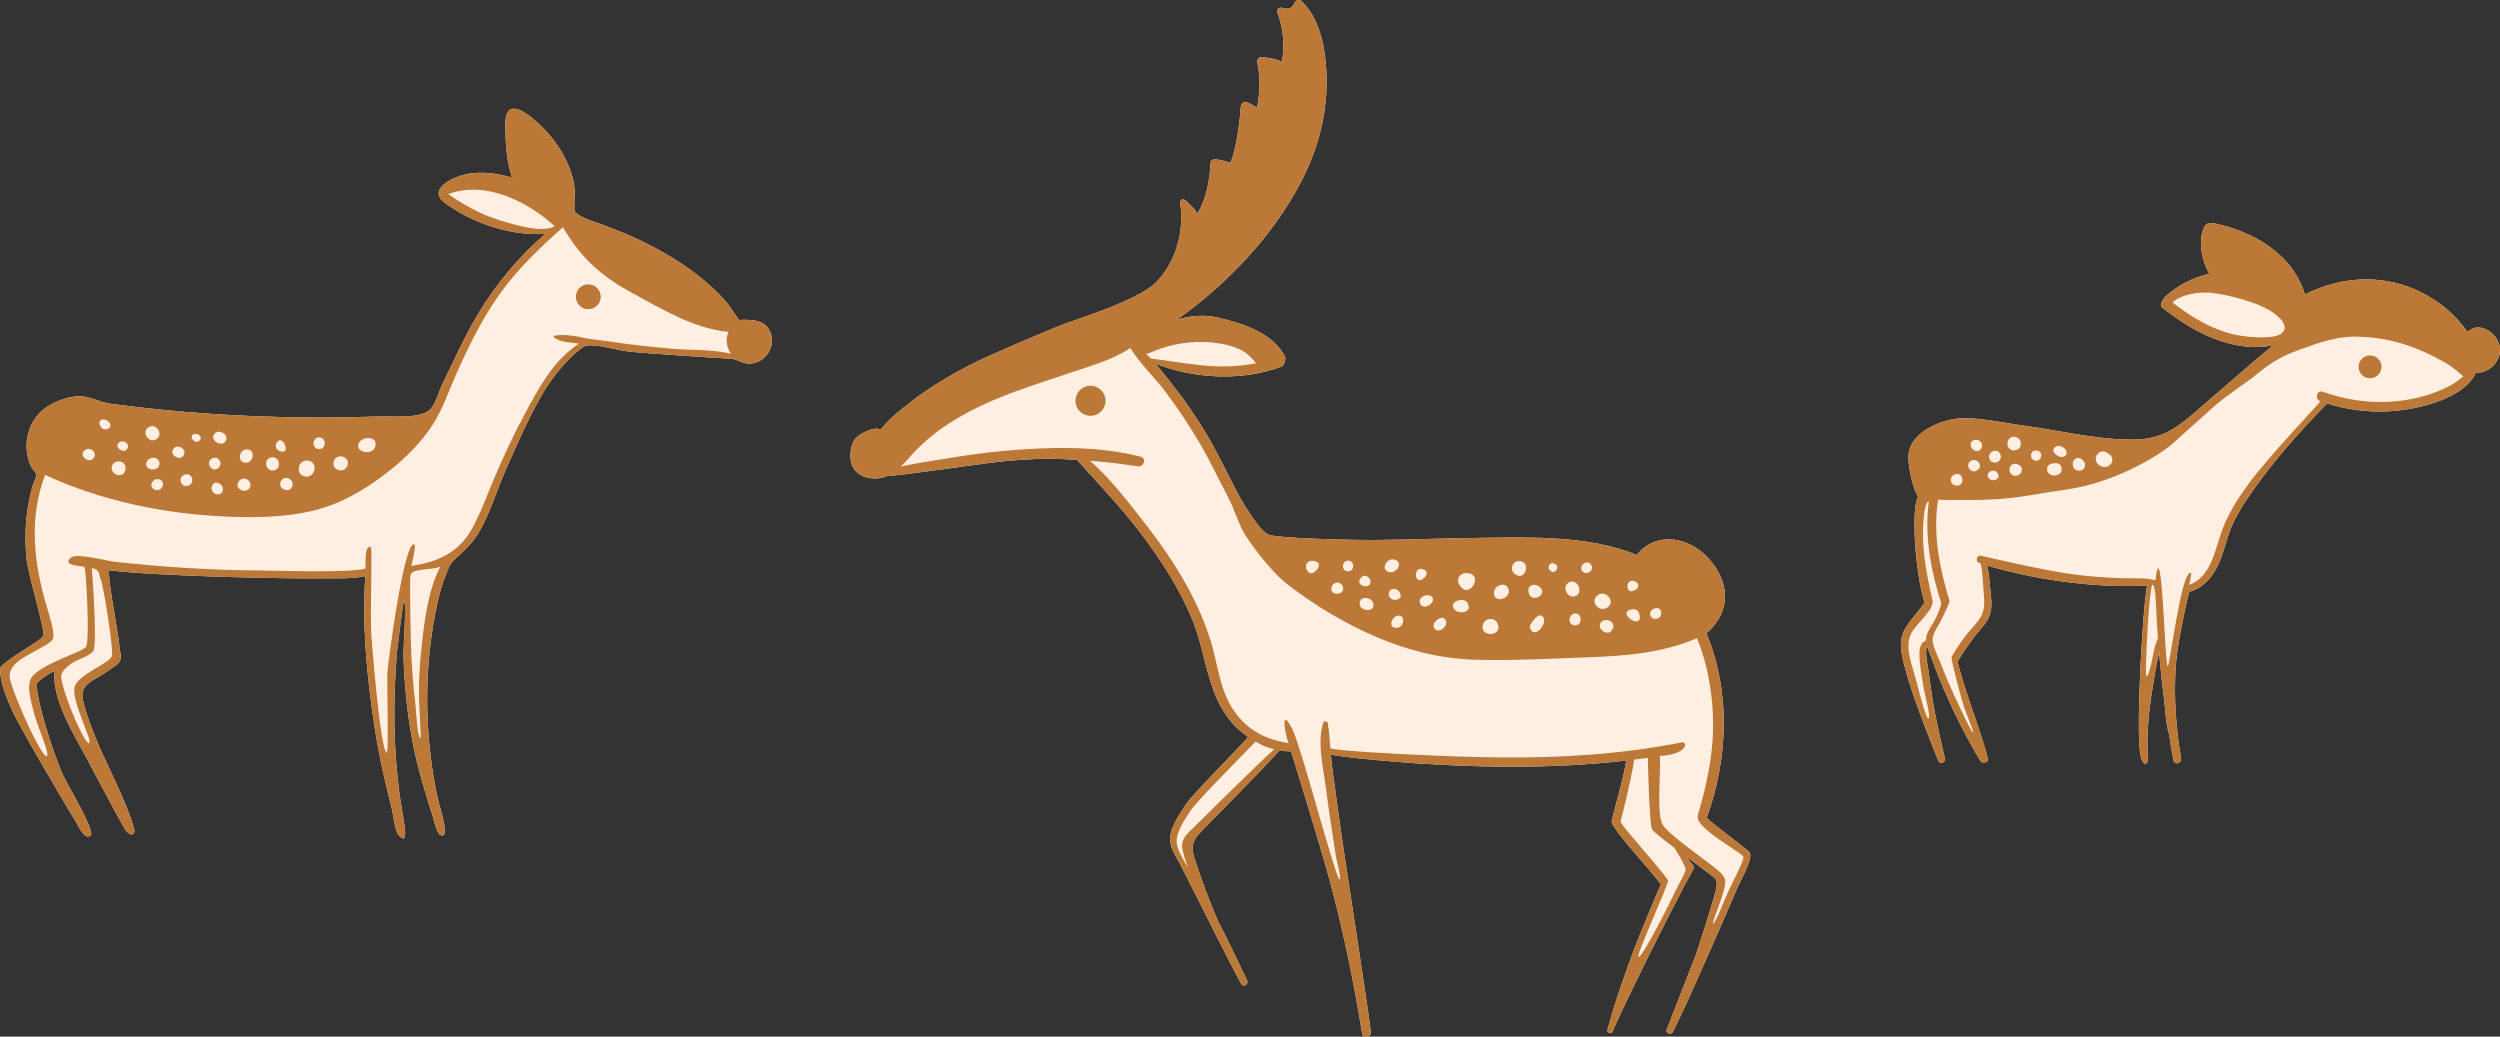 <?xml version="1.0" encoding="UTF-8"?>
<!DOCTYPE svg PUBLIC "-//W3C//DTD SVG 1.1//EN" "http://www.w3.org/Graphics/SVG/1.1/DTD/svg11.dtd">
<svg version="1.1" xmlns="http://www.w3.org/2000/svg" xmlns:xlink="http://www.w3.org/1999/xlink" x="0" y="0" width="3356.726" height="1391.848" viewBox="0, 0, 3356.726, 1391.848">
  <rect x="0" y="0" width="3356.726" height="1391.848" fill="#333333" stroke="none"/>
  <g id="g839">
    <path d="M1000.172,429.386 C989.074,429.212 994.396,432.085 987.388,422.521 C982.663,416.073 978.61,409.397 973.223,403.352 C929.859,354.697 863.175,320.526 802.339,299.46 C794.415,296.716 771.433,289.404 771.172,281.322 C770.727,267.482 773.059,255.089 769.588,241.126 C762.481,212.535 744.193,184.776 722.348,165.22 C714.447,158.148 695.517,141.043 684.873,147.289 C676.801,152.026 678.759,169.316 678.798,177.376 C678.897,197.556 680.994,219.451 687.713,238.66 C665.397,231.841 639.908,228.858 617.338,236.297 C599.272,242.251 576.226,256.915 597.389,272.5 C634.528,299.849 686.085,317.164 732.233,313.907 C696.87,344.426 666.132,381.273 642.048,421.26 C630.245,440.856 620.058,461.324 610.259,481.978 C605,493.063 599.627,504.084 594.255,515.114 C589.396,525.093 585.579,540.448 578.518,548.816 C566.6,562.94 526.931,558.598 509.008,559.167 C477.119,560.179 445.196,560.7 413.293,560.49 C324.891,559.903 236.476,553.819 148.836,542.214 C133.392,540.169 120.523,531.512 104.881,532.152 C90.132,532.754 75.047,538.544 62.757,546.554 C36.913,563.394 28.623,599.06 41.969,627.011 C43.249,629.692 48.577,634.66 48.909,637.223 C49.252,639.878 44.832,649.05 43.839,652.448 C40.817,662.803 38.542,673.382 36.96,684.05 C33.772,705.55 33.586,727.482 35.46,749.111 C37.268,769.983 60.938,846.514 58.221,853.569 C55.505,860.622 9.776,883.763 0.003,896.845 C-0.198,918.158 10.577,940.374 16.256,953.874 C22.625,969.014 80.592,1068.975 102.378,1104.199 C105.755,1109.659 113.318,1128.517 121.693,1121.773 C128.332,1116.427 91.747,1055.812 85.143,1041.805 C69.876,1009.422 43.786,922.68 50.617,916.109 C57.101,909.871 65.822,904.331 73.369,900.795 C69.941,932.536 90.514,971.23 105.13,997.465 C116.687,1018.212 157.141,1095.385 167.257,1112.594 C173.618,1123.415 183.364,1123.083 179.646,1110.873 C167.218,1070.062 144.651,1030.598 128.541,991.13 C123.423,978.592 113.221,951.937 110.922,937.806 C107.725,918.147 126.858,913.168 139.328,904.576 C149.896,897.296 160.191,891.729 161.762,885.852 C163.333,879.974 161.041,876.099 160.259,867.037 C158.537,847.065 145.303,783.654 146.322,765.707 C215.819,774.24 399.803,777.209 425.603,776.573 C446.37,776.059 468.504,778.056 490.573,773.527 C486.342,833.943 491.389,892.468 499.47,952.376 C503.666,983.479 509.004,1014.56 516.244,1045.106 C519.272,1057.878 522.123,1070.795 525.505,1083.473 C527.894,1092.423 529.831,1115.282 535.376,1121.517 C544.994,1132.333 544.518,1119.508 543.479,1111.108 C541.635,1096.189 538.405,1081.393 536.461,1066.461 C532.396,1035.246 530.069,1003.807 529.558,972.332 C529.044,940.726 530.459,909.057 532.735,877.536 C533.1,872.48 541.662,805.91 542.285,806.155 C546.16,807.672 541.461,872.248 541.652,878.91 C542.882,921.541 547.352,964.468 555.957,1006.262 C560.063,1026.205 565.693,1045.729 571.469,1065.238 C574.081,1074.059 576.651,1082.836 579.686,1091.521 C581.624,1097.067 585.445,1117.24 590.63,1120.582 C605.57,1130.212 590.6,1083.57 589.138,1077.601 C584.35,1058.06 581.073,1038.094 578.576,1018.143 C569.466,945.366 572.555,868.877 590.215,797.509 C592.735,787.325 596.244,777.788 600.074,768.049 C604.076,757.874 606.222,754.892 614.251,747.652 C625.111,737.856 634.571,728.714 642.211,715.962 C658.473,688.814 667.192,657.295 680.07,628.49 C694.84,595.454 709.296,561.908 727.348,530.533 C741.816,505.39 765.677,476.226 786.118,464.181 C801.381,461.532 826.719,469.81 842.524,471.808 C860.546,474.087 970.39,481.24 979.24,481.532 C987.707,481.811 989.61,484.247 997.722,486.866 C1022.532,494.878 1045.742,466.19 1032.989,443.302 C1025.827,430.447 1012.985,429.586 1000.172,429.386" fill="#FFEFE2" id="path833"/>
    <path d="M902.67,468.244 C875.637,465.994 848.643,463.15 821.835,458.96 C806.955,456.635 791.411,455.748 776.786,452.142 C765.67,449.401 736.341,448.248 744.807,453.824 C754.137,459.97 766.403,459.551 777.378,461.457 C743.634,483.082 723.599,520.556 705.108,554.899 C689.86,583.215 676.279,612.324 663.676,641.893 C653.915,664.796 645.337,689.034 633.21,710.825 C615.613,742.441 586.457,754.973 552.203,759.829 C552.818,757.255 559.355,731.587 556.169,730.759 C542.261,727.147 521.235,887.883 520.128,902.749 C519.461,911.705 522.005,1010.056 519.402,1010.317 C510.838,1011.172 498.538,856.047 498.259,846.404 C497.523,820.928 498.879,773.6 498.647,748.114 C498.605,743.452 499.675,727.801 493.439,736.412 C489.811,741.422 491.24,757.075 490.668,763.497 C466.467,769.548 372.2,766.098 348.069,765.974 C282.997,765.643 218.161,761.265 153.473,754.235 C143.181,753.118 103.151,742.263 95.439,748.533 C81.301,760.026 112.094,759.732 113.447,761.234 C115.421,763.429 121.041,860.85 115.424,868.457 C109.807,876.064 61.208,889.178 44.121,907.311 C33.795,918.273 42.257,943.457 45.511,956.695 C50.384,976.516 68.122,1013.848 62.532,1015.452 C56.941,1017.055 24.972,950.454 14.059,914.558 C7.004,891.356 36.247,881.11 52.115,871.327 C59.701,866.65 68.657,863.607 71.283,856.97 C73.909,850.33 65.708,824.053 62.832,814.511 C45.301,756.353 38.42,695.129 60.608,637.668 C137.32,673.169 223.371,690.562 307.56,693.765 C349.104,695.348 392.09,694.372 432.232,682.421 C466.692,672.16 497.518,652.272 525.433,630.024 C545.739,613.84 566.003,593.213 580.263,571.368 C594.614,549.382 603.385,522.697 614.114,498.838 C630.479,462.444 648.1,426.7 671.418,394.181 C695.71,360.302 724.953,332.64 755.932,305.057 C779.672,346.114 807.096,370.739 848.588,393.207 C888.09,414.598 932.356,441.681 978.165,445.53 C973.735,455.053 975.48,466.603 981.536,475.001 C956.276,468.835 928.497,470.39 902.67,468.244 M566.153,867.387 C563.183,894.191 561.631,921.295 563.076,948.245 C563.232,951.139 565.205,991.6 564.853,991.543 C560.302,990.78 558.446,951.772 557.937,947.346 C554.69,919.079 552.3,890.749 551.667,862.294 C551.068,835.387 550.525,808.463 550.659,781.548 C550.723,768.845 551.307,767.723 563.463,765.425 C572.625,763.693 582.622,764.343 591.383,760.751 C574.992,790.723 569.839,834.12 566.153,867.387 M150.034,881.179 C147.045,890.478 106.731,904.971 100.578,921.121 C94.087,938.165 124.766,994.809 119.79,997.796 C114.812,1000.78 88.153,942.039 82.193,910.597 C80.214,900.16 96.812,889.887 101.901,887.453 C111.603,882.816 118.003,881.228 124.9,874.636 C130.749,869.046 124.857,781.409 123.215,762.9 C134.766,764.432 131.874,770.541 135.702,779.08 C138.34,784.967 153.023,871.879 150.034,881.179 M113.212,604.971 C120.969,597.797 132.538,609.003 124.86,616.015 C118.105,622.185 105.82,611.806 113.212,604.971 M138.061,563.172 C144.898,562.697 152.917,571.484 145.338,575.556 C135.606,580.781 128.345,563.847 138.061,563.172 M159.547,619.543 C172.137,619.349 171.274,639.471 158.996,637.952 C147.252,636.502 146.449,619.742 159.547,619.543 M159.467,594.515 C165.774,589.157 175.895,596.596 170.214,603.338 C164.866,609.686 153.137,599.891 159.467,594.515 M198.577,574.226 C208.491,566.567 220.6,582.502 209.961,589.689 C200.462,596.107 189.691,581.093 198.577,574.226 M196.639,621.16 C199.027,612.518 213.706,612.306 214.182,621.886 C214.786,634.018 193.531,632.411 196.639,621.16 M217.852,653.733 C212.642,663.679 197.698,655.012 205.256,646.138 C210.818,639.607 222.303,645.238 217.852,653.733 M232.355,603.207 C237.66,594.98 251.452,602.509 246.695,611.265 C242.145,619.64 227.242,611.139 232.355,603.207 M250.786,652.54 C241.559,653.361 239.005,639.848 248.077,637.237 C259.773,633.874 261.974,651.546 250.786,652.54 M260.32,582.916 C265.937,581.197 273.436,587.037 267.342,591.89 C261.035,596.91 252.92,585.181 260.32,582.916 M284.316,615.784 C293.333,610.517 300.813,623.505 292.381,628.962 C283.876,634.465 275.611,620.867 284.316,615.784 M299.199,658.085 C297.426,668.264 281.914,663.608 284.283,653.64 C286.841,642.877 300.693,649.497 299.199,658.085 M287.22,583.374 C292.356,574.965 307.265,582.293 303.502,591.299 C299.38,601.166 281.751,592.323 287.22,583.374 M320.86,645.913 C327.22,637.681 339.736,646.16 335.408,654.767 C330.638,664.254 312.826,656.311 320.86,645.913 M331.35,603.341 C343.069,603.236 340.933,620.278 330.877,621.272 C318.64,622.481 319.777,603.444 331.35,603.341 M363.597,614.296 C375.704,611.257 379.024,629.816 367.299,631.718 C356.874,633.41 353,616.955 363.597,614.296 M371.098,595.352 C379.076,579.625 392.552,613.038 375.183,605.394 C370.922,604.143 369.154,599.196 371.098,595.352 M392.513,652.886 C388.877,663.64 371.42,656.22 377.311,645.817 C382.387,636.853 395.606,643.735 392.513,652.886 M401.352,626.94 C403.845,614.069 424.534,616.067 422.248,630.266 C419.814,645.38 398.47,641.815 401.352,626.94 M428.505,587.249 C438.016,586.813 438.887,602.522 428.786,603.004 C418.655,603.486 418.262,587.718 428.505,587.249 M448.866,617.768 C454.393,607.231 471.824,614.799 466.079,626.081 C460.145,637.734 442.844,629.253 448.866,617.768 M481.962,594.569 C487.039,584.884 508.513,585.452 503.65,600.191 C499.617,612.418 475.339,607.202 481.962,594.569 M665.947,294.068 C642.831,286.422 621.685,274.405 601.766,260.538 C653.907,241.298 711.181,273.009 744.786,303.703 C727.443,314.17 683.175,299.767 665.947,294.068 M1000.171,429.386 C989.073,429.212 994.396,432.085 987.388,422.52 C982.663,416.072 978.61,409.396 973.223,403.351 C929.858,354.697 863.174,320.525 802.339,299.46 C794.415,296.717 771.432,289.403 771.172,281.322 C770.726,267.481 773.058,255.089 769.587,241.126 C762.481,212.535 744.192,184.775 722.347,165.22 C714.446,158.147 695.517,141.043 684.873,147.29 C676.8,152.025 678.759,169.316 678.798,177.376 C678.897,197.556 680.994,219.452 687.712,238.66 C665.396,231.842 639.907,228.858 617.337,236.297 C599.272,242.251 576.226,256.916 597.389,272.5 C634.527,299.848 686.084,317.165 732.233,313.907 C696.869,344.426 666.131,381.272 642.047,421.26 C630.245,440.855 620.058,461.324 610.258,481.978 C605,493.062 599.627,504.084 594.255,515.114 C589.395,525.093 585.578,540.447 578.517,548.816 C566.599,562.939 526.931,558.598 509.007,559.167 C477.119,560.179 445.196,560.7 413.293,560.489 C324.89,559.902 236.475,553.818 148.836,542.214 C133.391,540.17 120.522,531.512 104.88,532.151 C90.131,532.754 75.046,538.545 62.756,546.554 C36.913,563.394 28.623,599.059 41.968,627.012 C43.248,629.692 48.577,634.66 48.908,637.223 C49.252,639.879 44.831,649.05 43.839,652.449 C40.816,662.804 38.541,673.382 36.959,684.05 C33.771,705.55 33.585,727.482 35.459,749.11 C37.267,769.983 60.937,846.515 58.221,853.568 C55.504,860.622 9.775,883.764 0.003,896.846 C-0.198,918.159 10.577,940.374 16.255,953.874 C22.625,969.015 80.592,1068.974 102.377,1104.2 C105.754,1109.66 113.317,1128.516 121.693,1121.773 C128.331,1116.428 91.747,1055.811 85.143,1041.806 C69.875,1009.422 43.785,922.681 50.616,916.108 C57.1,909.871 65.822,904.331 73.368,900.796 C69.94,932.536 90.514,971.23 105.129,997.465 C116.687,1018.212 157.141,1095.386 167.257,1112.595 C173.618,1123.415 183.363,1123.084 179.646,1110.873 C167.218,1070.061 144.651,1030.598 128.541,991.13 C123.422,978.592 113.22,951.936 110.922,937.806 C107.724,918.147 126.857,913.169 139.328,904.577 C149.896,897.296 160.191,891.728 161.762,885.851 C163.333,879.973 161.041,876.098 160.259,867.037 C158.536,847.065 145.302,783.653 146.321,765.707 C215.819,774.239 399.803,777.21 425.603,776.572 C446.369,776.058 468.503,778.056 490.572,773.526 C486.342,833.942 491.388,892.468 499.47,952.377 C503.666,983.478 509.003,1014.559 516.243,1045.106 C519.271,1057.879 522.122,1070.796 525.505,1083.473 C527.893,1092.423 529.831,1115.282 535.375,1121.516 C544.994,1132.334 544.517,1119.508 543.479,1111.108 C541.635,1096.189 538.404,1081.392 536.46,1066.462 C532.396,1035.246 530.068,1003.806 529.557,972.332 C529.044,940.725 530.459,909.056 532.734,877.536 C533.099,872.48 541.661,805.91 542.285,806.154 C546.159,807.672 541.46,872.248 541.652,878.91 C542.881,921.541 547.351,964.468 555.957,1006.263 C560.063,1026.205 565.693,1045.728 571.469,1065.237 C574.081,1074.058 576.65,1082.837 579.685,1091.52 C581.624,1097.067 585.444,1117.239 590.63,1120.582 C605.569,1130.212 590.6,1083.569 589.137,1077.6 C584.35,1058.059 581.072,1038.095 578.575,1018.142 C569.465,945.367 572.555,868.878 590.215,797.509 C592.735,787.326 596.244,777.788 600.074,768.049 C604.075,757.874 606.222,754.891 614.251,747.651 C625.111,737.856 634.571,728.714 642.21,715.962 C658.473,688.814 667.191,657.296 680.07,628.491 C694.839,595.454 709.295,561.908 727.347,530.533 C741.815,505.39 765.677,476.225 786.117,464.181 C801.38,461.532 826.719,469.809 842.523,471.807 C860.545,474.088 970.39,481.239 979.239,481.531 C987.706,481.811 989.609,484.248 997.721,486.866 C1022.532,494.879 1045.742,466.189 1032.989,443.302 C1025.826,430.447 1012.984,429.587 1000.171,429.386" fill="#BC7837" id="path835"/>
    <path d="M789.899,381.811 C780.689,381.811 773.223,389.277 773.223,398.487 C773.223,407.697 780.689,415.164 789.899,415.164 C799.109,415.164 806.575,407.697 806.575,398.487 C806.575,389.277 799.109,381.811 789.899,381.811" fill="#BC7837" id="path837"/>
  </g>
  <g id="g847">
    <path d="M2291.576,1098.199 C2319.775,1019.962 2324.521,931.5 2291.239,850.322 C2321.799,823.943 2323.832,788.253 2299.446,756.219 C2271.336,719.292 2223.175,712.555 2197.737,745.117 C2132.751,718.779 2056.226,721.333 1987.791,722.156 C1939.685,722.736 1891.606,724.669 1843.499,725.087 C1820.45,725.288 1711.387,722.992 1702.286,717.443 C1693.878,712.315 1686.429,701.693 1679.768,691.923 C1673.283,682.406 1667.281,672.577 1661.902,662.393 C1647.709,635.518 1634.965,608.067 1619.366,581.974 C1605.898,559.447 1591.08,537.861 1574.756,517.31 C1567.494,508.168 1559.782,497.943 1551.396,488.287 C1603.947,509.027 1668.726,511.824 1720.938,492.182 C1724.434,490.868 1726.598,481.054 1725.484,478.886 C1708.992,446.808 1667.94,433.874 1635.091,426.392 C1615.628,421.959 1597.1,423.94 1579.557,429.778 C1646.239,382.722 1708.877,317.322 1746.694,244.583 C1751.031,236.242 1755.041,227.729 1758.679,219.06 C1773.374,184.04 1781.616,146.014 1781.249,107.972 C1780.903,72.468 1774.731,28.689 1748.649,2.491 C1748.349,2.192 1748.042,1.901 1747.726,1.619 C1744.275,-1.391 1739.647,-0.01 1738.072,4.168 C1735.18,11.029 1730.037,13.225 1722.642,10.757 C1719.007,9.079 1713.265,11.948 1715.028,16.61 C1723.288,38.429 1725.072,60.131 1721.38,82.691 C1712.553,79.266 1703.489,77.324 1693.796,76.796 C1689.782,76.576 1687.409,80.696 1688.149,84.207 C1692.473,104.703 1691.895,124.461 1687.71,144.522 C1683.883,141.98 1679.89,139.721 1675.511,137.773 C1670.706,135.637 1666.343,138.394 1665.997,143.741 C1665.178,156.382 1660.528,201.165 1651.888,218.462 C1644.317,216.614 1625.992,209.857 1625.527,217.97 C1624.109,242.738 1620.081,265.316 1608.078,286.56 C1603.117,280.057 1597.56,274.224 1591.249,268.783 C1588.12,266.087 1584.184,268.753 1584.725,272.581 C1590.114,310.712 1579.296,351.321 1552.136,379.282 C1529.179,402.915 1441.673,430.118 1428.231,435.228 C1413.313,440.9 1327.291,476.936 1300.15,491.218 C1274.067,504.942 1248.336,520.104 1224.944,538.101 C1210.274,549.388 1194.256,561.614 1182.677,576.692 C1174.319,572.703 1158.542,579.822 1150.251,587.188 C1141.959,594.555 1139.055,614.924 1144.925,626.776 C1152.663,642.401 1175.261,645.958 1191.411,639.051 C1215.133,638.265 1322.979,621.299 1353.448,618.727 C1388.369,615.781 1411.887,615.129 1445.916,617.453 C1473.895,648.166 1508.474,684.91 1533.381,718.198 C1559.912,753.66 1584.225,791.372 1601.115,832.466 C1617.628,872.642 1620.126,920.002 1644.048,956.81 C1652.5,969.815 1662.154,980.242 1675.937,989.429 C1660.753,1007.034 1600.463,1067.312 1592.421,1079.876 C1584.385,1092.427 1573.135,1108.193 1571.155,1123.28 C1569.51,1135.824 1577.791,1147.591 1583.438,1158.233 C1592.517,1175.342 1650.77,1292.548 1666.523,1320.969 C1669.359,1326.083 1677.208,1321.506 1674.367,1316.384 C1674.204,1316.088 1648.895,1261.905 1635.895,1237.94 C1623.583,1209.406 1612.702,1180.254 1603.274,1150.604 C1599.715,1139.41 1600.593,1130.897 1608.225,1121.395 C1612.942,1115.524 1698.615,1030.027 1717.939,1007.504 C1723.124,1008.444 1728.356,1008.919 1733.588,1008.872 C1734.638,1012.039 1773.536,1138.962 1783.187,1174.139 C1802.481,1244.469 1817.357,1315.532 1828.833,1387.539 C1829.895,1394.206 1841.497,1392.723 1840.727,1385.928 C1838.075,1362.5 1810.442,1182.777 1805.807,1152.118 C1801.183,1121.527 1787.973,1028.922 1786.892,1013.109 C1802.961,1017.143 1877.933,1023.319 1898.718,1024.703 C1939.305,1027.406 1979.902,1029.167 2020.584,1029.41 C2073.946,1029.729 2128.925,1027.443 2183.302,1021.218 C2183.55,1030.755 2163.468,1102.279 2163.832,1103.494 C2168.212,1118.155 2218.754,1170.617 2229.994,1187.628 C2230.028,1187.678 2230.07,1187.714 2230.103,1187.763 C2228.112,1190.839 2199.324,1260.385 2192.899,1277.808 C2180.21,1312.223 2167.816,1347.165 2158.374,1382.62 C2157.125,1387.308 2163.934,1389.042 2165.547,1384.598 C2172.312,1365.969 2243.957,1220.234 2273.968,1166.437 C2274.841,1164.875 2274.438,1163.318 2273.395,1162.004 C2270.18,1157.943 2266.981,1153.914 2263.743,1149.927 C2283.334,1164.345 2302.071,1177.9 2303.362,1180.102 C2307.026,1186.353 2303.909,1195.286 2302.242,1201.501 C2298.918,1213.896 2281.468,1269.819 2275.874,1285.271 C2274.028,1289.146 2243.169,1369.354 2237.867,1382.555 C2236.004,1387.193 2243.624,1390.327 2245.917,1385.948 C2263.361,1352.656 2324.991,1210.569 2331.936,1193.92 C2337.56,1180.432 2356.134,1149.842 2348.184,1143.296 C2336.199,1133.426 2291.191,1099.266 2291.576,1098.199" fill="#FFEFE2" id="path841"/>
    <path d="M2321.683,1194.453 C2317.306,1203.574 2302.831,1241.056 2300.192,1240.192 C2297.551,1239.329 2318.757,1193.698 2316.271,1181.958 C2314.531,1173.734 2306.627,1168.615 2300.469,1163.641 C2283.637,1150.053 2236.303,1117.603 2231.579,1105.842 C2224.163,1087.376 2230.438,1033.672 2228.503,1014.952 C2266.17,1013.124 2266.754,995.088 2257.604,996.903 C2177.695,1012.755 2096.274,1017.724 2014.922,1016.979 C1975.234,1016.617 1935.523,1015.106 1895.883,1013.161 C1876.055,1012.187 1804.317,1008.807 1786.314,1004.89 C1785.389,991.552 1784.693,983.034 1782.637,969.903 C1782.454,968.734 1777.564,968.177 1777.243,969.094 C1767.881,995.745 1776.555,1028.849 1780.048,1056.165 C1783.914,1086.389 1788.558,1116.505 1793.176,1146.619 C1794.919,1157.994 1801.691,1179.784 1798.359,1180.751 C1795.028,1181.719 1753.975,1032.802 1747.797,1015.127 C1742.389,999.655 1738.386,980.776 1728.317,967.664 C1727.202,966.211 1724.789,966.574 1724.726,968.637 C1724.431,978.244 1726.923,988.132 1729.964,997.815 C1713.009,994.791 1697.479,990.432 1682.548,980.255 C1662.761,966.768 1649.964,947.462 1642.354,925.005 C1635.215,903.942 1632.105,881.75 1625.546,860.505 C1619.716,841.625 1612.217,823.231 1603.525,805.491 C1585.552,768.817 1562.344,735.023 1537.371,702.807 C1514.906,673.826 1491.289,643.138 1463.5,618.599 C1484.767,620.255 1506.074,622.807 1527.658,626.132 C1536.011,627.419 1539.864,615.323 1531.243,613.125 C1472.101,598.038 1407.14,600.112 1347.266,605.46 C1322.085,607.708 1297.056,611.32 1272.12,615.484 C1251.522,618.924 1229.947,621.635 1209.242,626.656 C1216.561,620.279 1222.858,611.612 1229.386,605.078 C1239.887,594.562 1250.79,584.822 1262.928,576.195 C1287.739,558.562 1315.282,544.682 1343.459,533.311 C1373.409,521.224 1404.286,511.641 1434.844,501.253 C1461.8,492.089 1493.449,483.552 1517.63,467.306 C1530.836,488.744 1551.011,507.318 1565.881,527.388 C1582.644,550.018 1598.402,573.477 1612.511,597.854 C1625.703,620.648 1636.69,644.536 1649.104,667.736 C1655.6,679.877 1663.207,703.359 1670.034,715.061 C1676.268,725.75 1703.172,765.067 1729.959,785.599 C1766.204,813.379 1805.972,837.333 1847.984,855.289 C1890.143,873.307 1934.53,884.453 1980.462,885.798 C2031.508,887.293 2083.144,884.279 2134.169,882.445 C2183.317,880.677 2233.203,876.52 2278.594,856.805 C2285.685,874.62 2291.096,893.065 2294.512,911.919 C2306.596,978.628 2298.222,1030.688 2279.631,1094.906 C2274.678,1112.016 2340.567,1145.191 2340.898,1150.759 C2341.229,1156.324 2328.436,1180.383 2321.683,1194.453 M2252.046,1191.323 C2243.846,1209.062 2204.89,1286.852 2199.91,1284.775 C2196.259,1283.253 2241.634,1184.87 2239.716,1181.944 C2229.629,1166.553 2183.549,1116.331 2175.68,1103.503 C2176.091,1103.056 2190.164,1048.052 2194.205,1019.93 C2200.361,1019.182 2206.507,1018.427 2212.529,1017.586 C2212.529,1017.586 2214.393,1105.214 2218.122,1113.292 C2219.579,1116.448 2232.5,1126.635 2247.855,1138.145 C2254.55,1148.609 2258.591,1154.831 2263.211,1166.199 C2264.619,1169.661 2254.222,1186.619 2252.046,1191.323 M1602.277,1111.383 C1594.178,1119.3 1585.444,1126.43 1587.457,1138.839 C1588.86,1147.489 1591.956,1156.375 1595.335,1165.078 C1587.871,1152.728 1577.934,1137.61 1580.161,1125.323 C1582.741,1111.084 1591.201,1100.136 1598.792,1088.058 C1606.648,1075.563 1677.572,1004.832 1685.883,995.676 C1695.338,1001.263 1700.407,1003.512 1710.864,1005.911 C1686.125,1028.232 1615.291,1098.661 1602.277,1111.383 M1549.58,471.355 C1574.127,461.418 1601.1,457.214 1627.496,459.892 C1640.216,461.181 1653.75,463.758 1665.359,469.41 C1674.547,473.884 1680.465,480.356 1686.599,487.722 C1666.562,491.497 1646.297,492.817 1625.423,491.484 C1598.48,489.764 1571.935,484.546 1545.158,481.374 C1543.168,479.259 1541.127,477.217 1539.06,475.221 C1542.664,474.474 1546.263,472.698 1549.58,471.355 M1768.518,754.609 C1777.188,759.171 1759.065,779.904 1753.987,763.387 C1751.215,754.369 1760.629,750.458 1768.518,754.609 M1788.068,787.799 C1790.553,780.653 1800.121,780 1802.901,787.354 C1807.637,799.884 1783.491,800.955 1788.068,787.799 M1808.323,753.039 C1817.591,750.487 1820.628,765.114 1811.31,766.953 C1802.03,768.786 1799.945,755.348 1808.323,753.039 M1826.459,776.714 C1830.668,770.575 1837.443,773.023 1839.731,778.448 C1844.271,792.476 1818.789,787.901 1826.459,776.714 M1843.966,810.518 C1846.532,822.253 1826.833,821.526 1825.685,811.378 C1824.366,799.716 1841.794,800.574 1843.966,810.518 M1873.663,751.841 C1884.074,756.233 1875.315,769.195 1866.838,768.281 C1851.91,766.668 1861.589,746.745 1873.663,751.841 M1864.725,796.875 C1864.966,789.341 1876.065,788.473 1879.326,795.583 C1886.744,806.388 1864.288,810.479 1864.725,796.875 M1873.305,842.963 C1863.068,841.177 1869.836,827.581 1876.704,826.658 C1888.701,825.046 1885.075,845.017 1873.305,842.963 M1911.174,764.481 C1920.324,767.895 1913.729,776.234 1908.314,778.466 C1898.701,782.427 1898.042,759.583 1911.174,764.481 M1922.694,801.507 C1929.304,808.129 1911.579,821.224 1906.829,810.465 C1902.962,801.708 1916.82,795.624 1922.694,801.507 M1941.304,833.299 C1944.334,841.703 1931.356,851.664 1925.775,843.591 C1920.418,835.841 1937.72,823.356 1941.304,833.299 M1970.944,810.974 C1976.781,822.51 1958.746,825.275 1953.085,818.578 C1942.891,806.516 1968.791,800.557 1970.944,810.974 M1970.459,769.489 C1992.74,771.275 1972.704,805.859 1959.92,786.077 C1954.218,777.252 1960.821,768.164 1970.459,769.489 M1991.007,838.824 C1993.747,828.755 2008.829,828.314 2011.54,838.88 C2015.801,855.477 1986.495,855.406 1991.007,838.824 M2025.125,790.076 C2030.626,803.115 2006.501,811.65 2005.821,796.447 C2005.389,786.778 2020.81,779.853 2025.125,790.076 M2042.734,753.839 C2055.425,757.362 2046.921,780.875 2034.121,770.824 C2025.651,764.173 2031.562,750.737 2042.734,753.839 M2069.257,790.221 C2076.15,800.013 2056.859,808.997 2052.819,796.714 C2048.787,784.458 2063.156,781.555 2069.257,790.221 M2054.191,842.404 C2053.031,838.405 2064.3,825.349 2067.901,826.169 C2083.909,829.814 2060.113,862.802 2054.191,842.404 M2084.568,756.245 C2097.406,757.609 2088.142,774.435 2080.534,765.213 C2078.007,762.148 2079.952,755.755 2084.568,756.245 M2106.722,782.003 C2117.567,776.203 2126.558,794.634 2116.285,799.94 C2105.411,805.557 2095.574,787.966 2106.722,782.003 M2107.434,831.249 C2108.068,822.854 2119.876,820.186 2121.995,829.409 C2124.963,842.345 2106.515,843.418 2107.434,831.249 M2135.563,757.267 C2142.568,764.585 2129.97,774.587 2124.139,766.426 C2119.526,759.968 2129.704,751.148 2135.563,757.267 M2159.192,800.456 C2169.751,811.062 2153.97,823.43 2144.48,814.549 C2134.005,804.744 2149.202,790.423 2159.192,800.456 M2164.647,845.585 C2160.521,853.987 2146.94,847.44 2148.075,839.077 C2149.692,827.163 2172.499,832.773 2164.647,845.585 M2191.123,818.12 C2195.186,817.094 2199.86,819.638 2201.006,823.897 C2207.761,848.981 2168.216,821.953 2191.123,818.12 M2199.508,787.499 C2199.438,788.035 2199.475,787.594 2199.508,787.499 M2199.188,788.276 C2198.731,791.958 2185.422,798.986 2185.2,787.474 C2184.951,774.601 2202.852,780.516 2199.188,788.276 M2230.115,821.286 C2233.333,832.324 2215.44,834.924 2215.488,824.002 C2215.52,816.739 2229.225,812.75 2230.115,821.286 M2291.577,1098.199 C2319.776,1019.962 2324.522,931.5 2291.24,850.322 C2321.798,823.943 2323.831,788.253 2299.446,756.219 C2271.336,719.292 2223.174,712.556 2197.737,745.117 C2132.751,718.779 2056.227,721.333 1987.791,722.156 C1939.686,722.736 1891.607,724.669 1843.499,725.087 C1820.451,725.288 1711.387,722.992 1702.287,717.443 C1693.878,712.315 1686.429,701.693 1679.769,691.923 C1673.284,682.406 1667.282,672.577 1661.903,662.393 C1647.709,635.518 1634.965,608.067 1619.367,581.974 C1605.899,559.447 1591.08,537.861 1574.756,517.31 C1567.495,508.168 1559.783,497.943 1551.397,488.287 C1603.948,509.027 1668.727,511.824 1720.939,492.183 C1724.435,490.868 1726.599,481.054 1725.485,478.886 C1708.993,446.808 1667.941,433.874 1635.091,426.392 C1615.628,421.959 1597.101,423.94 1579.557,429.778 C1646.24,382.723 1708.877,317.322 1746.695,244.583 C1751.032,236.242 1755.04,227.729 1758.679,219.06 C1773.374,184.04 1781.617,146.014 1781.248,107.972 C1780.904,72.468 1774.732,28.689 1748.65,2.491 C1748.35,2.192 1748.042,1.901 1747.727,1.62 C1744.276,-1.391 1739.648,-0.01 1738.073,4.168 C1735.181,11.029 1730.037,13.225 1722.643,10.757 C1719.007,9.079 1713.264,11.948 1715.029,16.61 C1723.288,38.43 1725.072,60.131 1721.38,82.691 C1712.553,79.266 1703.49,77.324 1693.795,76.796 C1689.783,76.576 1687.41,80.696 1688.15,84.207 C1692.473,104.703 1691.896,124.461 1687.71,144.522 C1683.883,141.98 1679.891,139.721 1675.511,137.773 C1670.706,135.637 1666.343,138.394 1665.997,143.741 C1665.178,156.382 1660.529,201.165 1651.888,218.462 C1644.318,216.614 1625.993,209.857 1625.528,217.97 C1624.109,242.738 1620.081,265.316 1608.079,286.56 C1603.118,280.057 1597.561,274.224 1591.249,268.783 C1588.121,266.087 1584.185,268.753 1584.726,272.581 C1590.114,310.712 1579.296,351.321 1552.136,379.282 C1529.179,402.915 1441.673,430.118 1428.231,435.228 C1413.313,440.9 1327.291,476.936 1300.15,491.218 C1274.067,504.942 1248.336,520.104 1224.945,538.101 C1210.274,549.388 1194.256,561.614 1182.677,576.692 C1174.32,572.703 1158.542,579.822 1150.251,587.188 C1141.96,594.556 1139.056,614.924 1144.926,626.776 C1152.663,642.401 1175.261,645.958 1191.411,639.051 C1215.133,638.266 1322.979,621.299 1353.448,618.727 C1388.369,615.781 1411.887,615.129 1445.917,617.453 C1473.895,648.166 1508.475,684.91 1533.381,718.198 C1559.912,753.66 1584.226,791.372 1601.116,832.466 C1617.628,872.642 1620.126,920.002 1644.048,956.81 C1652.5,969.815 1662.155,980.242 1675.938,989.43 C1660.753,1007.034 1600.463,1067.312 1592.42,1079.876 C1584.385,1092.427 1573.134,1108.193 1571.156,1123.28 C1569.51,1135.824 1577.79,1147.591 1583.439,1158.233 C1592.518,1175.342 1650.77,1292.548 1666.524,1320.969 C1669.359,1326.083 1677.208,1321.506 1674.368,1316.384 C1674.204,1316.088 1648.896,1261.905 1635.896,1237.94 C1623.583,1209.406 1612.703,1180.254 1603.275,1150.604 C1599.715,1139.41 1600.592,1130.897 1608.226,1121.395 C1612.943,1115.524 1698.616,1030.027 1717.94,1007.504 C1723.124,1008.444 1728.357,1008.919 1733.587,1008.872 C1734.638,1012.039 1773.537,1138.962 1783.188,1174.14 C1802.482,1244.469 1817.358,1315.532 1828.832,1387.539 C1829.895,1394.206 1841.497,1392.724 1840.728,1385.928 C1838.076,1362.5 1810.442,1182.777 1805.807,1152.118 C1801.184,1121.527 1787.972,1028.922 1786.893,1013.109 C1802.961,1017.143 1877.934,1023.319 1898.717,1024.703 C1939.305,1027.406 1979.903,1029.167 2020.584,1029.41 C2073.946,1029.729 2128.924,1027.443 2183.302,1021.218 C2183.549,1030.755 2163.468,1102.279 2163.831,1103.494 C2168.212,1118.155 2218.754,1170.617 2229.995,1187.628 C2230.028,1187.68 2230.07,1187.714 2230.104,1187.763 C2228.112,1190.839 2199.325,1260.385 2192.9,1277.808 C2180.21,1312.224 2167.817,1347.165 2158.374,1382.62 C2157.125,1387.308 2163.934,1389.042 2165.547,1384.599 C2172.313,1365.969 2243.956,1220.234 2273.968,1166.437 C2274.84,1164.875 2274.439,1163.318 2273.396,1162.004 C2270.18,1157.943 2266.982,1153.914 2263.744,1149.927 C2283.334,1164.345 2302.071,1177.9 2303.362,1180.102 C2307.027,1186.353 2303.91,1195.286 2302.243,1201.501 C2298.918,1213.896 2281.467,1269.819 2275.873,1285.271 C2274.028,1289.146 2243.169,1369.354 2237.868,1382.556 C2236.004,1387.193 2243.624,1390.327 2245.917,1385.948 C2263.361,1352.656 2324.992,1210.569 2331.936,1193.92 C2337.56,1180.432 2356.133,1149.842 2348.184,1143.296 C2336.2,1133.426 2291.192,1099.266 2291.577,1098.199" fill="#BC7837" id="path843"/>
    <path d="M1464.231,517.962 C1453.091,517.962 1444.061,526.993 1444.061,538.133 C1444.061,549.273 1453.091,558.302 1464.231,558.302 C1475.371,558.302 1484.401,549.273 1484.401,538.133 C1484.401,526.993 1475.371,517.962 1464.231,517.962" fill="#BC7837" id="path845"/>
  </g>
  <g id="g855">
    <path d="M3325.14,439.746 C3319.433,440.169 3316.583,443.269 3312.683,445.571 C3310.657,441.923 3307.662,438.613 3304.968,435.279 C3297.687,426.27 3289.517,418.252 3280.387,411.128 C3263.433,397.899 3244.13,387.792 3223.476,381.733 C3200.582,375.017 3176.273,373.515 3152.68,376.892 C3140.202,378.678 3127.953,381.763 3116.173,386.263 C3109.399,388.851 3101.123,391.573 3094.666,395.913 C3093.698,389.732 3090.486,383.529 3087.911,378.179 C3082.949,367.867 3076.533,358.542 3068.761,350.157 C3053.285,333.457 3033.788,320.9 3012.869,312.131 C3000.604,306.99 2987.793,302.829 2974.729,300.278 C2967.585,298.883 2962.266,298.645 2959.119,305.918 C2950.931,324.851 2956.635,350.113 2966.289,367.705 C2945.115,372.407 2924.866,382.446 2907.971,397.77 C2906.689,398.933 2898.025,408.978 2902.917,412.81 C2927.453,432.03 2953.972,449.072 2983.911,458.515 C3005.436,465.304 3030.748,469.041 3053.015,462.949 C3051.962,463.823 3050.912,464.696 3049.86,465.538 C3040.614,472.94 3031.606,480.587 3022.634,488.32 C3004.73,503.754 2986.826,519.189 2968.921,534.622 C2952.509,548.77 2936.499,564.238 2918.063,575.765 C2898.729,587.852 2878.44,590.802 2855.97,590.231 C2808.372,589.02 2761.908,577.363 2714.877,571.125 C2689.023,567.695 2652.348,559.113 2627.156,562.178 C2602.592,565.165 2568.733,580.306 2563.194,606.116 C2559.925,621.348 2568.94,659.066 2575.52,666.431 C2565.953,682.774 2570.958,766.539 2584.128,809.388 C2584.312,809.987 2562.558,835.278 2556.957,846.05 C2548.013,863.259 2553.873,881.299 2558.423,898.96 C2568.972,939.913 2602.526,1021.467 2602.706,1021.857 C2605.372,1027.587 2613.813,1022.594 2611.18,1016.903 C2610.443,1015.309 2598.263,962.079 2594.433,936.769 C2592.409,923.389 2590.691,909.966 2588.713,896.58 C2587.297,886.99 2584.857,876.548 2587.273,866.979 C2588.575,871.492 2590.588,875.935 2592.083,880.083 C2595.796,890.387 2599.725,900.613 2603.854,910.757 C2619.721,949.74 2637.499,985.607 2659.039,1021.759 C2661.309,1025.568 2670.367,1023.562 2669.324,1019.45 C2663.602,996.901 2654.099,969.831 2645.999,946.21 C2639.707,927.855 2628.056,890.788 2628.67,888.131 C2629.285,885.475 2643.826,864.018 2652.626,852.671 C2659.169,844.235 2667.939,836.359 2671.539,826.072 C2675.625,814.394 2673.286,800.739 2672.099,788.716 C2671.156,779.168 2670.587,768.846 2668.055,759.383 C2706.128,770.337 2744.915,778.266 2784.301,782.663 C2804.375,784.904 2824.613,786.454 2844.816,786.816 C2854.293,786.986 2872.588,786.879 2883.255,786.146 C2878.016,800.802 2867.911,971.075 2873.349,1010.042 C2876.513,1032.721 2884.677,1024.912 2884.224,1019.105 C2881.901,989.325 2884.647,961.301 2888.656,933.626 C2890.703,919.496 2893.218,905.405 2895.725,891.349 C2896.634,886.248 2897.852,881.071 2898.973,875.864 C2899.118,877.548 2899.253,879.236 2899.402,880.92 C2901.184,901.073 2903.343,921.193 2905.891,941.262 C2907.666,955.248 2908.075,972.317 2912.581,986.346 C2914.046,998.055 2915.97,1009.673 2918.407,1021.122 C2919.83,1027.808 2929.611,1024.87 2928.516,1018.335 C2921.541,976.709 2918.518,935.403 2921.473,893.231 C2923.822,859.711 2938.902,794.827 2939.704,794.601 C2962.23,788.271 2975.272,768.513 2982.854,747.524 C2987.827,733.758 2990.994,719.406 2996.825,705.938 C3002.225,693.46 3009.27,681.715 3016.84,670.447 C3048.365,623.517 3085.222,581.985 3124.586,541.755 C3163.276,553.77 3204.597,555.888 3244.323,547.319 C3270.41,541.693 3312.273,528.172 3324.296,500.174 C3338.715,501.535 3354.352,489.861 3356.536,472.872 C3358.632,456.574 3342.931,438.428 3325.14,439.746" fill="#FFEFE2" id="path849"/>
    <path d="M3288.954,518.163 C3273.264,526.535 3256.268,532.02 3238.872,535.529 C3198.753,543.62 3157.271,539.839 3118.87,526.02 C3110.882,523.146 3107.441,535.891 3115.371,538.709 C3116.858,539.238 3047.125,611.186 3018.693,650.238 C3003.53,671.062 2989.85,692.743 2981.685,717.327 C2973.352,742.416 2967.268,775.339 2939.284,785.332 C2940.266,779.983 2943.286,769.348 2941.66,769.063 C2928.246,766.722 2913.66,894.747 2910.486,894.358 C2907.311,893.968 2904.73,781.211 2898.954,764.073 C2898.608,763.045 2897.123,762.984 2896.805,764.073 C2895.415,768.798 2894.624,773.858 2894.202,779.074 C2878.871,775.228 2860.138,776.986 2844.816,776.268 C2825.328,775.357 2805.905,773.945 2786.534,771.586 C2746.872,766.759 2662.06,746.668 2660.342,746.306 C2653.077,744.771 2651.671,755.598 2658.991,756.286 C2660.361,756.414 2662.469,776.781 2662.836,786.511 C2663.302,798.9 2666.433,812.892 2661.399,824.607 C2656.813,835.281 2645.924,844.517 2638.923,853.91 C2632.069,863.106 2620.31,880.255 2620.196,883.178 C2620.081,886.101 2631.29,931.642 2637.59,950.848 C2641.162,961.738 2650.806,982.823 2648.933,983.292 C2647.06,983.762 2626.371,939.77 2616.604,917.267 C2612.402,907.58 2608.411,897.801 2604.602,887.953 C2601.445,879.781 2596.22,869.999 2594.951,861.246 C2593.643,852.226 2601.172,842.827 2605.091,835.153 C2608.902,827.692 2618.39,809.128 2617.557,806.453 C2604.917,765.84 2596.423,723.246 2600.925,680.569 C2601.269,677.299 2601.73,674.063 2602.253,670.843 C2612.232,671.672 2622.772,671.104 2631.933,671.264 C2648.57,671.553 2665.237,671.248 2681.848,670.206 C2713.227,668.235 2744.131,661.423 2775.269,657.135 C2836.23,648.74 2896.842,613.506 2917.269,595.588 C2926.243,587.717 2956.412,560.063 2974.873,543.908 C2988.51,531.976 3021.146,509.767 3023.396,507.891 C3054.566,481.902 3066.886,477.177 3091.944,468.011 C3115.067,459.553 3139.361,450.957 3166.865,452.034 C3206.36,453.58 3239.86,462.342 3284.112,487.523 C3292.744,492.435 3300.098,498.884 3307.508,505.368 C3301.737,510.079 3295.755,514.534 3288.954,518.163 M2888.01,893.224 C2884.421,907.025 2880.663,917.608 2881.306,894.332 C2881.84,874.992 2884.926,801.979 2889.676,785.155 C2894.365,784.644 2894.683,809.036 2895.187,820.371 C2895.734,832.645 2896.532,844.914 2897.461,857.173 C2891.816,868.288 2891.083,881.41 2888.01,893.224 M2586.071,857.061 C2585.975,858.026 2585.955,858.995 2585.998,859.966 C2579.327,862.462 2577.295,869.757 2577.181,876.778 C2576.952,890.775 2580.141,905.424 2582.141,919.263 C2584.33,934.409 2592.999,963.395 2589.445,964.567 C2585.891,965.739 2576.716,927.788 2571.541,909.008 C2566.462,890.575 2556.916,867.521 2566.691,849.465 C2573.134,837.564 2597.383,818.044 2594.775,806.453 C2585.561,765.506 2578.364,729.308 2583.891,687.159 C2584.267,684.288 2586.295,673.204 2589.833,673.174 C2589.797,673.449 2589.749,673.724 2589.713,673.998 C2583.713,719.805 2592.548,765.927 2606.373,809.536 C2607.182,812.086 2600.84,827.585 2596.412,835.18 C2592.673,841.596 2586.844,849.429 2586.071,857.061 M2620.291,640.423 C2622.807,636.29 2629.577,634.651 2632.979,638.704 C2633.736,639.604 2634.736,642.46 2634.83,642.78 C2635.555,645.265 2634.716,648.113 2632.921,649.933 C2630.991,651.886 2628.06,652.344 2625.461,651.818 C2620.383,650.79 2617.543,644.937 2620.291,640.423 M2643.424,621.73 C2644.599,619.513 2646.682,618.09 2649.156,617.757 C2651.714,617.414 2654.447,618.361 2656.279,620.2 C2659.254,623.186 2659.256,628.518 2655.487,630.853 C2655.463,630.868 2655.435,630.875 2655.413,630.89 C2654.142,632.141 2652.383,632.911 2650.511,632.903 C2647.998,632.892 2645.78,631.524 2644.284,629.586 C2642.551,627.344 2642.066,624.292 2643.424,621.73 M2647.072,593.257 C2648.891,590.271 2655.83,589.585 2658.834,592.586 C2659.987,593.739 2660.88,595.252 2661.175,596.847 C2661.634,599.315 2661.091,601.852 2659.227,603.632 C2657.332,605.444 2654.343,606.019 2651.89,605.162 C2647.202,603.524 2644.336,597.751 2647.072,593.257 M2670.517,634.238 C2671.591,633.192 2673.016,632.354 2674.494,632.049 C2677.031,631.526 2679.177,632.113 2681.123,633.825 C2681.796,634.416 2683.393,637.629 2683.503,638.661 C2683.806,641.507 2681.182,643.804 2678.662,644.505 C2676.275,645.169 2673.527,644.723 2671.56,643.205 C2670.655,642.505 2669.907,641.691 2669.413,640.645 C2668.316,638.335 2668.654,636.046 2670.517,634.238 M2671.972,609.016 C2674.63,604.801 2680.66,603.69 2684.228,607.472 C2686.083,609.435 2687.088,612.377 2686.414,615.042 C2686.185,615.953 2685.746,616.777 2685.181,617.491 C2683.076,620.875 2678.738,622.101 2674.988,620.377 C2670.729,618.417 2669.558,612.842 2671.972,609.016 M2714.782,630.995 C2714.556,636.973 2707.061,641.089 2701.991,637.854 C2697.672,635.096 2696.704,628.893 2700.091,624.889 C2704.263,619.959 2711.79,624.675 2712.536,625.305 C2714.175,626.69 2714.862,628.892 2714.782,630.995 M2695.298,594.935 C2695.594,591.099 2698.124,587.433 2702.062,586.626 C2705.907,585.838 2710.134,587.512 2712.207,590.913 C2713.06,592.311 2713.428,593.956 2713.178,595.499 C2713.543,598.272 2712.434,600.979 2710.018,602.786 C2707.07,604.99 2702.906,605.451 2699.667,603.555 C2696.698,601.816 2695.034,598.332 2695.298,594.935 M2728.78,606.771 C2733.213,602.195 2742.595,606.102 2740.677,612.864 C2740.548,613.32 2739.859,615.04 2739.63,615.46 C2738.374,617.763 2735.691,619.07 2733.115,618.725 C2727.632,617.987 2724.8,610.884 2728.78,606.771 M2752.372,623.371 C2755.298,621.717 2769.925,618.779 2767.907,632.111 C2767.289,636.207 2762.567,638.342 2758.239,638.525 C2754.441,638.684 2750.663,636.455 2749.174,632.933 C2747.649,629.324 2748.963,625.298 2752.372,623.371 M2758.365,601.125 C2761.206,598.23 2765.276,598.16 2768.763,599.822 C2769.904,600.366 2772.467,602.598 2772.796,602.892 C2775.205,605.043 2775.817,609.888 2773.005,611.996 C2767.951,615.786 2760.171,611.837 2757.626,606.855 C2756.656,604.954 2756.836,602.686 2758.365,601.125 M2788.725,615.064 C2793.736,613.635 2801.467,620.153 2799.236,627.004 C2798.379,629.64 2795.644,631.552 2792.89,631.922 C2790.081,632.3 2787.16,631.469 2785.234,629.307 C2781.237,624.821 2782.546,616.827 2788.725,615.064 M2815.286,611.002 C2817.404,607.406 2821.831,605.167 2825.969,606.279 C2827.979,606.818 2833.348,610.703 2834.239,611.737 C2836.569,614.434 2836.811,618.376 2835.194,621.481 C2831.424,628.722 2821.157,628.598 2816.337,622.64 C2813.66,619.332 2813.083,614.74 2815.286,611.002 M2987.425,445.768 C2961.63,437.338 2938.326,422.723 2916.997,406.139 C2918.503,404.769 2928.883,393.664 2960.847,392.762 C2975.716,392.342 3022.316,401.96 3046.994,416.542 C3054.48,420.966 3077.556,436.816 3062.78,448.095 C3052.77,455.737 3013.366,454.246 2987.425,445.768 M3325.141,439.746 C3319.433,440.169 3316.583,443.269 3312.683,445.571 C3310.656,441.923 3307.663,438.613 3304.968,435.279 C3297.686,426.27 3289.517,418.252 3280.388,411.128 C3263.433,397.899 3244.131,387.792 3223.476,381.733 C3200.582,375.017 3176.272,373.515 3152.681,376.892 C3140.202,378.678 3127.954,381.763 3116.174,386.263 C3109.399,388.851 3101.123,391.573 3094.666,395.913 C3093.697,389.732 3090.486,383.529 3087.911,378.179 C3082.948,367.867 3076.532,358.542 3068.761,350.157 C3053.285,333.457 3033.789,320.9 3012.869,312.131 C3000.603,306.99 2987.793,302.829 2974.728,300.278 C2967.586,298.883 2962.267,298.645 2959.12,305.918 C2950.932,324.851 2956.635,350.113 2966.289,367.705 C2945.114,372.407 2924.865,382.446 2907.972,397.77 C2906.688,398.933 2898.025,408.978 2902.917,412.81 C2927.453,432.03 2953.973,449.072 2983.911,458.515 C3005.435,465.304 3030.748,469.041 3053.016,462.949 C3051.963,463.823 3050.913,464.696 3049.86,465.538 C3040.613,472.94 3031.605,480.587 3022.634,488.32 C3004.729,503.754 2986.826,519.189 2968.922,534.622 C2952.509,548.77 2936.499,564.238 2918.062,575.765 C2898.728,587.852 2878.439,590.802 2855.97,590.231 C2808.372,589.02 2761.907,577.363 2714.878,571.125 C2689.022,567.695 2652.349,559.113 2627.155,562.178 C2602.592,565.165 2568.733,580.306 2563.194,606.116 C2559.925,621.348 2568.939,659.066 2575.519,666.431 C2565.953,682.774 2570.958,766.539 2584.129,809.388 C2584.311,809.987 2562.558,835.278 2556.957,846.05 C2548.013,863.259 2553.873,881.299 2558.424,898.96 C2568.973,939.913 2602.526,1021.467 2602.706,1021.857 C2605.372,1027.587 2613.812,1022.594 2611.181,1016.903 C2610.443,1015.309 2598.264,962.08 2594.433,936.769 C2592.409,923.389 2590.691,909.966 2588.714,896.58 C2587.298,886.99 2584.857,876.548 2587.272,866.979 C2588.574,871.492 2590.589,875.935 2592.083,880.083 C2595.797,890.387 2599.725,900.613 2603.853,910.757 C2619.722,949.74 2637.499,985.607 2659.039,1021.759 C2661.309,1025.568 2670.366,1023.562 2669.323,1019.45 C2663.602,996.901 2654.1,969.831 2645.999,946.21 C2639.707,927.855 2628.057,890.788 2628.671,888.131 C2629.285,885.475 2643.826,864.018 2652.626,852.671 C2659.17,844.235 2667.938,836.359 2671.539,826.072 C2675.625,814.394 2673.286,800.739 2672.1,788.716 C2671.155,779.168 2670.588,768.846 2668.056,759.383 C2706.129,770.337 2744.915,778.266 2784.301,782.663 C2804.375,784.904 2824.612,786.454 2844.816,786.816 C2854.293,786.986 2872.589,786.879 2883.256,786.146 C2878.017,800.802 2867.912,971.075 2873.35,1010.042 C2876.514,1032.721 2884.677,1024.912 2884.225,1019.105 C2881.901,989.325 2884.646,961.301 2888.655,933.626 C2890.703,919.496 2893.218,905.405 2895.725,891.349 C2896.634,886.248 2897.852,881.071 2898.974,875.864 C2899.118,877.548 2899.254,879.236 2899.402,880.92 C2901.184,901.073 2903.343,921.193 2905.892,941.262 C2907.666,955.248 2908.074,972.317 2912.581,986.346 C2914.047,998.055 2915.97,1009.673 2918.406,1021.122 C2919.831,1027.808 2929.611,1024.87 2928.517,1018.335 C2921.541,976.709 2918.518,935.403 2921.474,893.231 C2923.821,859.711 2938.902,794.827 2939.705,794.601 C2962.229,788.271 2975.271,768.513 2982.853,747.524 C2987.827,733.758 2990.995,719.406 2996.824,705.938 C3002.225,693.46 3009.269,681.715 3016.841,670.447 C3048.364,623.517 3085.223,581.985 3124.587,541.755 C3163.276,553.77 3204.598,555.888 3244.322,547.319 C3270.41,541.693 3312.272,528.172 3324.297,500.174 C3338.716,501.535 3354.352,489.861 3356.537,472.872 C3358.633,456.574 3342.932,438.428 3325.141,439.746" fill="#BC7837" id="path851"/>
    <path d="M3182.21,477.199 C3173.736,477.199 3166.865,484.069 3166.865,492.545 C3166.865,501.02 3173.736,507.89 3182.21,507.89 C3190.687,507.89 3197.557,501.02 3197.557,492.545 C3197.557,484.069 3190.687,477.199 3182.21,477.199" fill="#BC7837" id="path853"/>
  </g>
</svg>
